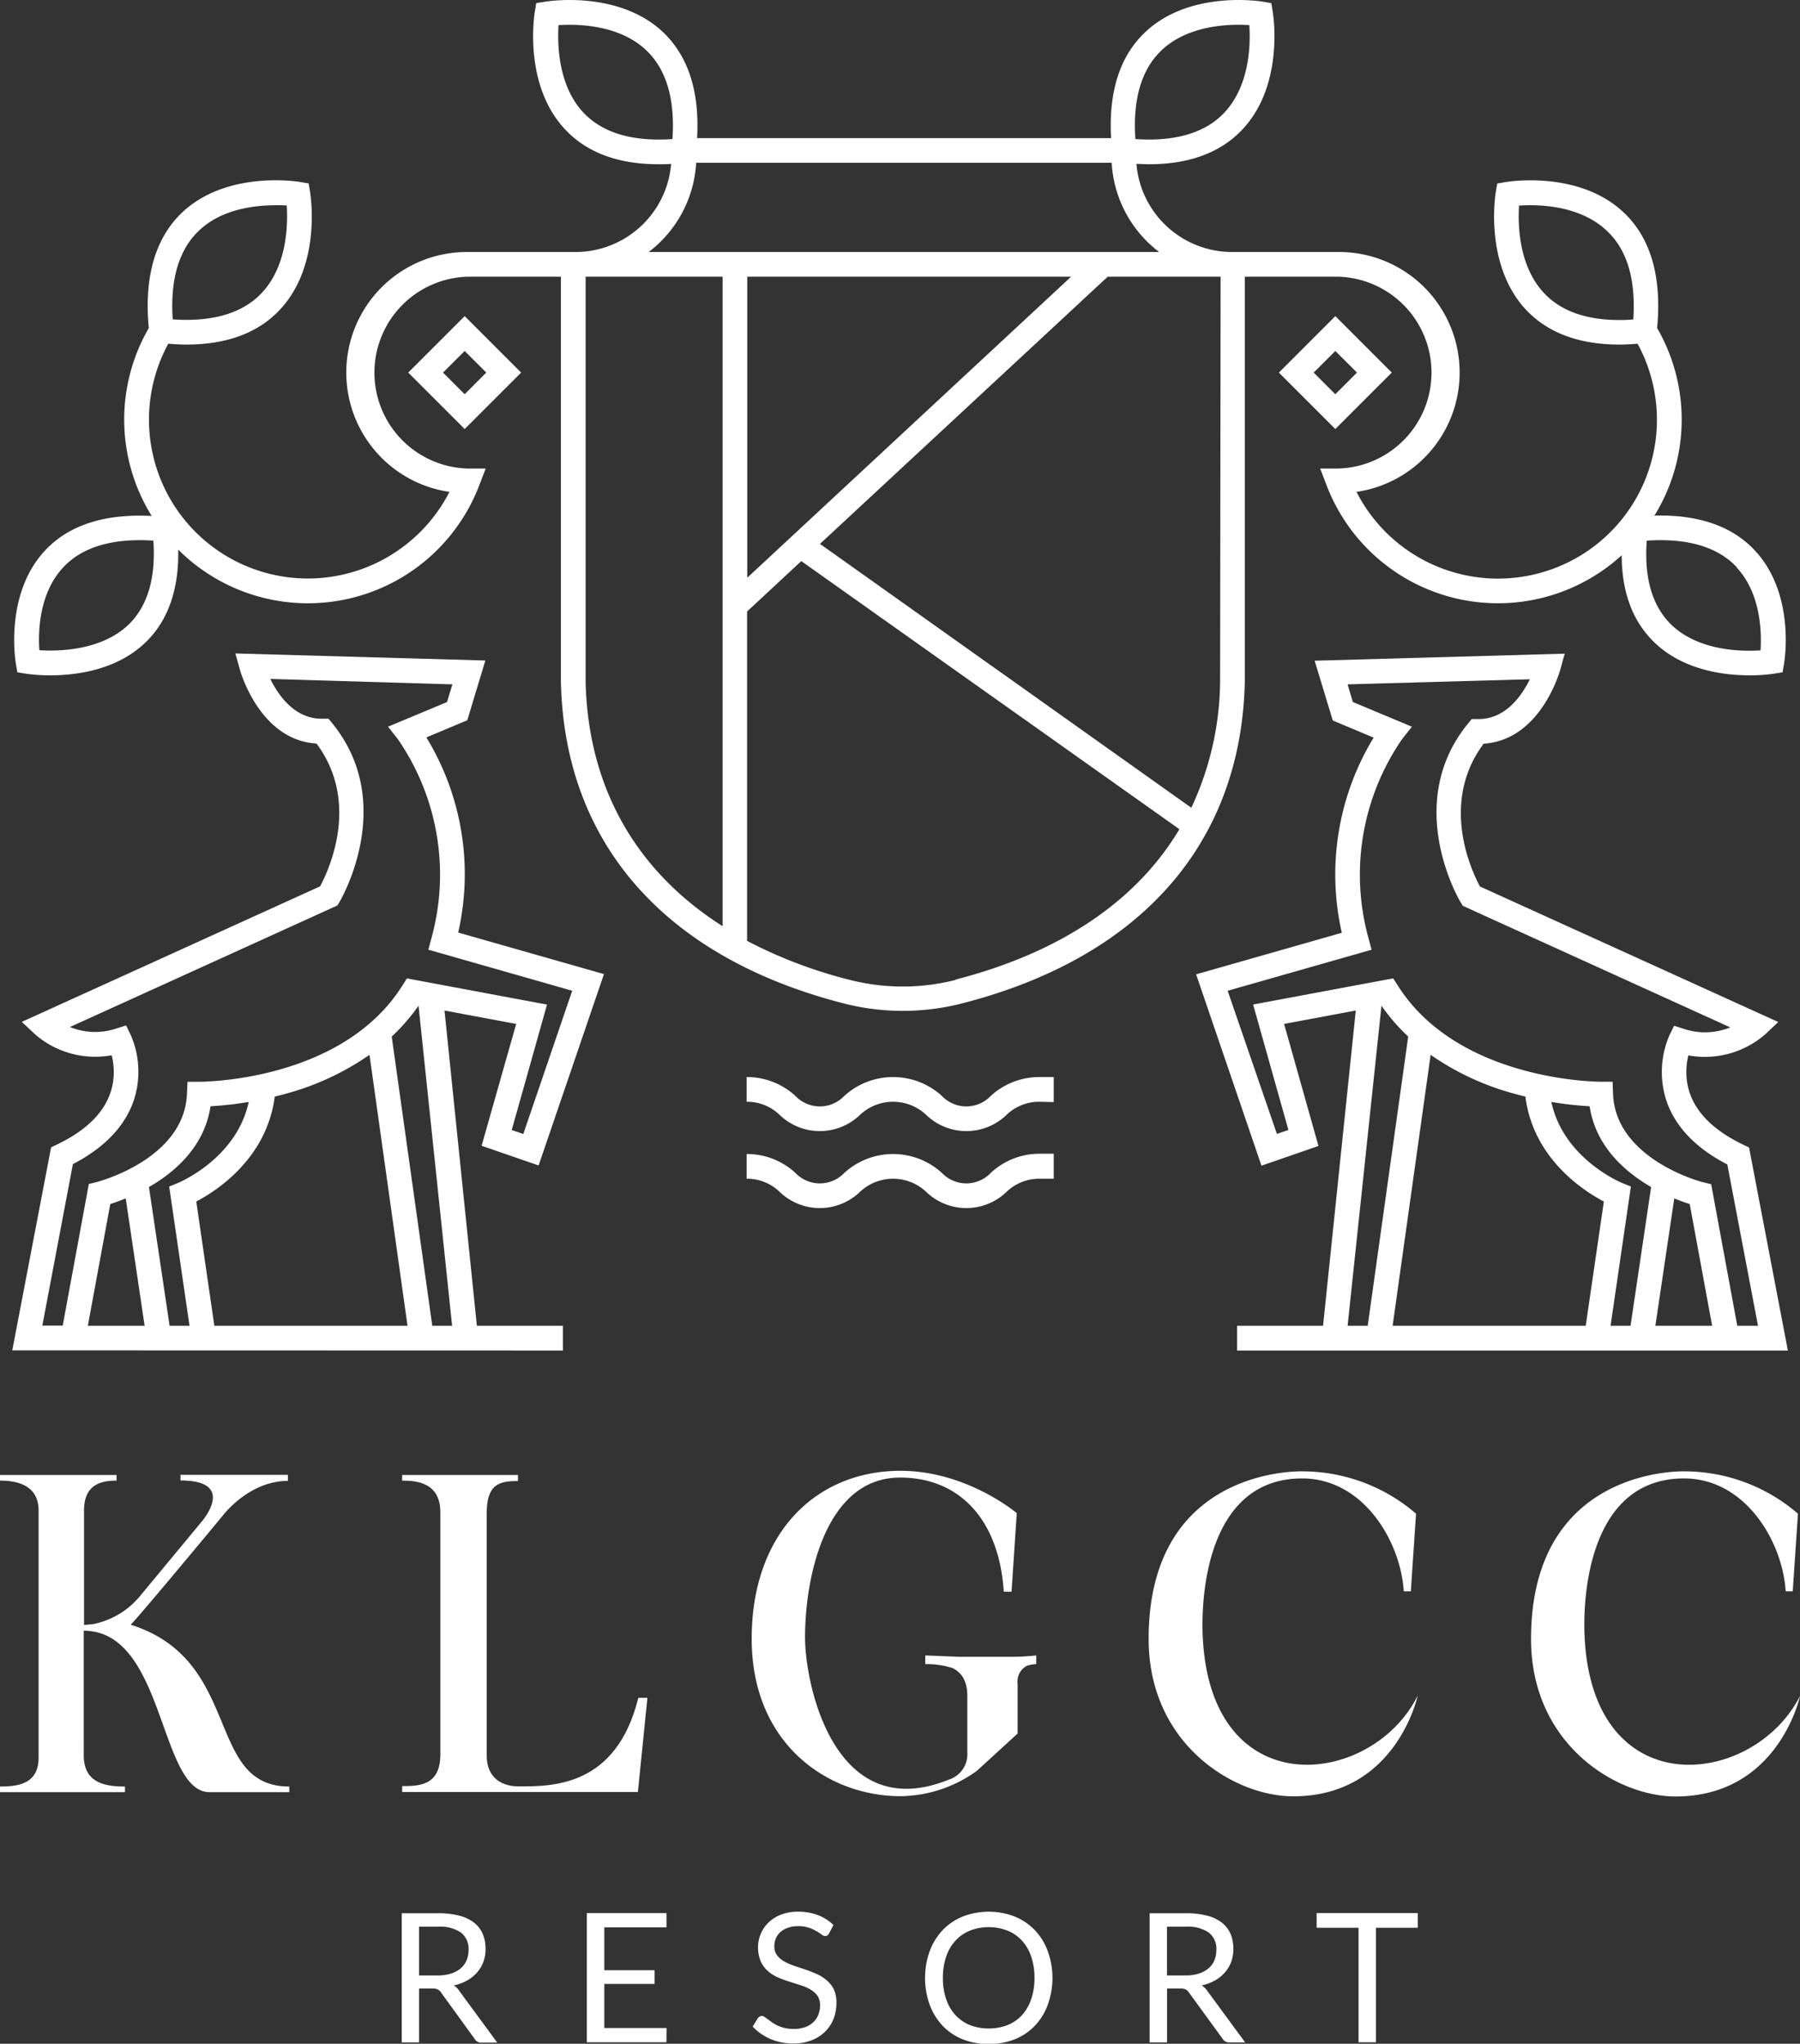 <?xml version="1.0" encoding="utf-8"?>
<svg xmlns="http://www.w3.org/2000/svg" viewBox="0 0 255.12 289.68">
  <rect x="0" y="0" width="255.12" height="289.68" fill="#333333" stroke="none"/>
  <g data-name="Layer 2" id="Layer_2">
    <g data-name="Layer 1" id="Layer_1-2">
      <path d="M140.41,155.35a4.78,4.78,0,0,1-6.9,0,10.27,10.27,0,0,0-13.86,0,4.78,4.78,0,0,1-6.9,0,10.16,10.16,0,0,0-6.93-2.69v3.5a6.65,6.65,0,0,1,4.74,1.92,8.21,8.21,0,0,0,11.27,0,6.84,6.84,0,0,1,9.5,0,8.21,8.21,0,0,0,11.27,0,6.68,6.68,0,0,1,4.75-1.92l2,.05v-3.55h-2A10.17,10.17,0,0,0,140.41,155.35Z" style="fill:#fff"/>
      <path d="M140.41,166.26a4.78,4.78,0,0,1-6.9,0,10.27,10.27,0,0,0-13.86,0,4.78,4.78,0,0,1-6.9,0,10.11,10.11,0,0,0-6.93-2.69v3.5a6.65,6.65,0,0,1,4.74,1.92,8.21,8.21,0,0,0,11.27,0,6.84,6.84,0,0,1,9.5,0,8.21,8.21,0,0,0,11.27,0,6.68,6.68,0,0,1,4.75-1.92l2,0v-3.54h-2A10.12,10.12,0,0,0,140.41,166.26Z" style="fill:#fff"/>
      <path d="M57.86,52.81l8,8,8-8-8-8Zm8,3.07-3.07-3.07,3.07-3.06,3.06,3.06Z" style="fill:#fff"/>
      <path d="M197.26,52.81l-8-8-8,8,8,8Zm-8-3.06,3.07,3.06-3.07,3.07-3.07-3.07Z" style="fill:#fff"/>
      <path d="M2.46,95.29l1.23.2a24,24,0,0,0,3.44.23c3.63,0,9.36-.71,13.46-4.63,3.22-3.08,4.78-7.52,4.67-13.19a26,26,0,0,0,42.67-9.12l.91-2.37H66.3a13.6,13.6,0,0,1,0-27.19H79.5V96.64c.5,22.9,14.75,39.09,40.11,45.59a33.77,33.77,0,0,0,16.71,0c25.36-6.5,39.61-22.69,40.11-45.63V39.22h13.23a13.6,13.6,0,0,1,0,27.19h-2.55l.91,2.37a26,26,0,0,0,41.83,9.92c0,5.29,1.6,9.46,4.67,12.39,4.1,3.92,9.83,4.63,13.46,4.63a24.34,24.34,0,0,0,3.44-.23l1.23-.2.21-1.23c.07-.41,1.62-9.9-4.16-16.06-3.22-3.44-8-5.08-14.21-4.92a25.91,25.91,0,0,0,.38-26.58c.68-7.23-.89-12.74-4.71-16.36-6.32-6-16.3-4.41-16.72-4.34l-1.23.21L212,27.24c-.07.42-1.64,10.39,4.34,16.72,3.08,3.24,7.51,4.88,13.2,4.88.83,0,1.69-.05,2.56-.12a22.52,22.52,0,1,1-39.84,21,17.09,17.09,0,0,0-2.6-34H174.61a13.61,13.61,0,0,1-13.54-12.49c.61,0,1.2.05,1.78.05,5.7,0,10.13-1.64,13.2-4.89,6-6.32,4.41-16.29,4.34-16.71l-.2-1.24L179,.24c-.42-.07-10.39-1.65-16.71,4.34-3.58,3.39-5.18,8.44-4.81,15H98.8C99.17,13,97.57,8,94,4.58,87.67-1.41,77.7.17,77.28.24L76,.44l-.2,1.24c-.07.42-1.65,10.39,4.34,16.71,3.07,3.25,7.5,4.89,13.2,4.89.58,0,1.17,0,1.78-.05A13.61,13.61,0,0,1,81.62,35.72H66.3a17.09,17.09,0,0,0-2.6,34,22.32,22.32,0,0,1-4.14,5.68A22.52,22.52,0,0,1,23.85,48.72c.88.07,1.74.12,2.56.12,5.7,0,10.13-1.64,13.2-4.88,6-6.33,4.41-16.3,4.34-16.72L43.75,26l-1.24-.21c-.42-.07-10.39-1.64-16.71,4.34C22,33.76,20.4,39.27,21.09,46.5a25.88,25.88,0,0,0,.41,26.63C14.86,72.79,9.78,74.41,6.41,78,.63,84.16,2.18,93.65,2.25,94.06Zm229-50c-5.65.39-9.88-.86-12.58-3.71-3.67-3.86-3.75-9.83-3.58-12.44,2.62-.18,8.55-.11,12.43,3.56C230.62,35.39,231.87,39.62,231.49,45.27Zm14.65,35.11c3.49,3.7,3.58,9.28,3.42,11.78-2.66.18-8.73.11-12.61-3.6C234.23,86,233,82,233.4,76.63,239.17,76.25,243.44,77.51,246.14,80.38ZM83,96.6V39.22h19.42v92.06C90.1,123.45,83.34,111.57,83,96.6Zm22.91-14.71V39.22h45.9Zm29.54,57a30.39,30.39,0,0,1-15,0,65.79,65.79,0,0,1-14.56-5.53V86.67l7.68-7.14,53.59,38C161.1,127.7,150.33,135,135.46,138.84Zm37.48-42.27a43,43,0,0,1-4.08,17.87L116.22,77.09,157,39.22h16ZM164.63,7.13c3.87-3.67,9.83-3.74,12.44-3.57.18,2.61.11,8.54-3.56,12.43-2.7,2.85-6.94,4.11-12.59,3.72C160.54,14.06,161.78,9.84,164.63,7.13ZM82.73,16C79.06,12.14,79,6.18,79.16,3.56c2.62-.17,8.58-.1,12.44,3.57,2.85,2.71,4.09,6.93,3.71,12.58C89.67,20.1,85.44,18.85,82.73,16Zm15.94,7.07h58.89a17.08,17.08,0,0,0,6.73,12.65H91.94A17.08,17.08,0,0,0,98.67,23.07ZM28.19,32.7C32.06,29,38,29,40.64,29.12c.17,2.61.11,8.55-3.57,12.43-2.7,2.85-6.94,4.11-12.59,3.72C24.1,39.63,25.35,35.4,28.19,32.7ZM9,80.38c2.7-2.87,7-4.13,12.74-3.75.36,5.32-.83,9.32-3.54,11.92-3.86,3.7-10,3.78-12.62,3.61C5.4,89.65,5.49,84.08,9,80.38Z" style="fill:#fff"/>
      <path d="M79.78,191.42v-3.5H67.59L63,143.23l10.16,1.9L68.26,162.4l8.08,2.79,9.26-27.12-20.66-5.89a37.21,37.21,0,0,0-4.51-27.66l5.8-2.43,2.56-8.47-35.43-1L34,94.91c.12.42,2.87,10,10.86,10.48,6.25,8.4,1.7,18,.51,20.24L3.09,144.84,5,146.63a13,13,0,0,0,10.83,2.94,9.75,9.75,0,0,1,.21,3.67c-.52,3.69-3.21,6.72-8,9l-.8.39-5.5,28.77Zm-67.33-3.5,3.18-17.26c.56-.18,1.32-.45,2.19-.8l2.68,18.06Zm11.59,0-2.93-19.67c3.76-2.16,7.87-5.77,8.73-11.45a49.7,49.7,0,0,0,5.41-.61c-1.7,7.92-9.65,11.32-10,11.47l-1.27.52,2.88,19.74Zm6.34,0L27.82,170.3c2.94-1.54,10-6.13,11.12-14.87.47-.11.94-.23,1.43-.37a38.11,38.11,0,0,0,12-5.55l5.39,38.41Zm33.7,0H61.27l-5.75-41a27.51,27.51,0,0,0,3.8-4.37h0ZM10.33,165c4.44-2.3,7.33-5.31,8.6-8.94a13,13,0,0,0-.4-9.36l-.66-1.36-1.44.46a9.51,9.51,0,0,1-6.52-.23l37.91-17.23.28-.46c.08-.14,8.29-13.93-1-25.35l-.54-.66-.86,0c-3.89.07-6.22-3.27-7.39-5.64L64.12,97l-.76,2.51L55,103l1.42,1.81a33.85,33.85,0,0,1,4.74,28.13l-.45,1.67,20.39,5.82-6.93,20.3-1.64-.56,5-17.78-19.86-3.71-.63,1c-8.62,13.7-28.56,13.64-28.75,13.65l-1.71,0L26.5,155c-.35,9.34-12.69,12.52-12.82,12.55l-1.09.27-3.7,20.07H6Z" style="fill:#fff"/>
      <path d="M253.4,191.42l-5.5-28.77-.8-.39c-4.8-2.3-7.49-5.33-8-9a9.78,9.78,0,0,1,.2-3.67,13.05,13.05,0,0,0,10.84-2.94l1.9-1.79-42.28-19.21c-1.18-2.2-5.74-11.84.52-20.24,8-.5,10.74-10.06,10.86-10.48l.63-2.28-35.44,1,2.57,8.47,5.79,2.43a37.31,37.31,0,0,0-4.51,27.66l-20.65,5.89,9.26,27.12,8.08-2.79L182,145.13l10.16-1.9-4.64,44.69H175.34v3.5Zm-18.78-3.5,2.68-18.06c.86.35,1.62.62,2.19.8l3.18,17.26Zm-6.35,0,2.88-19.74-1.27-.52c-.36-.15-8.31-3.55-10-11.47a50.1,50.1,0,0,0,5.42.61c.86,5.68,5,9.29,8.72,11.45l-2.92,19.67Zm-30.89,0,5.39-38.41a38,38,0,0,0,12,5.55c.49.14,1,.26,1.43.37,1.1,8.74,8.18,13.33,11.12,14.87l-2.57,17.62Zm-1.58-45.37h0a27.44,27.44,0,0,0,3.79,4.37l-5.74,41H191Zm53.37,45.37h-2.94l-3.7-20.07-1.1-.27c-.12,0-12.46-3.21-12.81-12.55l-.06-1.71-1.71,0c-.19,0-20.13,0-28.75-13.65l-.64-1-19.85,3.71,5,17.78-1.63.56L174,140.43l20.4-5.82-.45-1.67a33.85,33.85,0,0,1,4.74-28.13l1.42-1.81-8.37-3.5L191,97l25.83-.72c-1.16,2.37-3.49,5.71-7.39,5.64l-.85,0-.54.66c-9.32,11.42-1.12,25.21-1,25.35l.28.46,37.91,17.23a9.54,9.54,0,0,1-6.53.23l-1.43-.46-.67,1.36a13.07,13.07,0,0,0-.39,9.36c1.26,3.63,4.15,6.64,8.6,8.94Z" style="fill:#fff"/>
      <path d="M18.51,230.28c.56-.37,13-15.38,13-15.38s3.69-5,9.29-5v-.86H25.58v.8c8.12,0,3,5.84,3,5.84l-8.61,10.39a11.52,11.52,0,0,1-6.77,4.13l-1.29.12V214.1c0-3.69,2.4-4.24,4.61-4.24v-.8H0v.8c2.15,0,5.47.49,5.47,4.24v35c0,3.62-2.64,4.12-5.47,4.12v.8H17.71v-.8c-2.83,0-5.84-.5-5.84-4.43V231.14c11.56,0,10.64,22.88,17.84,22.88H41v-.8C29,253.22,34.5,235.32,18.51,230.28Z" style="fill:#fff"/>
      <path d="M57,253.16V254H90.41l1.35-13.35H90.47c-3.14,12.73-12.36,12.55-17,12.55-2.22,0-4.49-1.11-4.49-4.37V214.53c0-4.24,1.84-4.61,4.43-4.61v-.86H57v.8c2,0,5.41.24,5.41,4.49v34.44C62.36,253.09,59.41,253.16,57,253.16Z" style="fill:#fff"/>
      <path d="M144.23,245.71v-7.07a2.5,2.5,0,0,1,1.29-2.52,4.51,4.51,0,0,1,1.35-.25v-1.23a33.15,33.15,0,0,1-4,.19h-7l-4.73-.19v1.23a11.93,11.93,0,0,1,3.87.56c1.23.61,2.09,1.78,2.09,3.93v8a3.77,3.77,0,0,1-2.58,3.87c-16.24,6.58-20.42-13.4-20.42-20.17,0-8.36,2.83-22.63,13.47-22.63,8.24,0,14,5.72,14.7,16.17h1.1l.74-11.13s-7.07-6-16.48-6c-11.93,0-21.09,8.79-21.09,23.8s10.88,22.32,21.09,22.32A18.8,18.8,0,0,0,138.45,251Z" style="fill:#fff"/>
      <path d="M170.49,232.37c-.37-6.15.61-22.88,14.15-22.82,8.67.06,13.89,9,14.32,16h1l.74-11a24.63,24.63,0,0,0-16-6s-21.9-.86-21.9,23.74c0,15,12.18,22.32,20.48,22.32,14.64,0,17.65-14.27,17.65-14.27C194.54,253.22,171.84,256.05,170.49,232.37Z" style="fill:#fff"/>
      <path d="M224.61,232.37c-.37-6.15.62-22.88,14.15-22.82,8.67.06,13.9,9,14.33,16h1l.74-11a24.63,24.63,0,0,0-16-6S217,207.71,217,232.31c0,15,12.17,22.32,20.48,22.32,14.63,0,17.65-14.27,17.65-14.27C248.66,253.22,226,256.05,224.61,232.37Z" style="fill:#fff"/>
      <path d="M64.31,281.42a7.13,7.13,0,0,0,1.9-.71,5.39,5.39,0,0,0,1.42-1.15,4.78,4.78,0,0,0,.89-1.51,5.39,5.39,0,0,0,.3-1.82,5.46,5.46,0,0,0-.39-2.1,4.13,4.13,0,0,0-1.22-1.6,5.75,5.75,0,0,0-2.09-1,11.58,11.58,0,0,0-3-.35H56.94v18.31H59.4v-7.64h1.88a1.72,1.72,0,0,1,.78.14,1.26,1.26,0,0,1,.46.44L67.28,289a1.07,1.07,0,0,0,1,.52h2.2l-5.34-7.27A2.43,2.43,0,0,0,64.31,281.42ZM62,280H59.4v-6.91h2.71a5.16,5.16,0,0,1,3.22.83,2.9,2.9,0,0,1,1.08,2.46,3.85,3.85,0,0,1-.28,1.47,3.09,3.09,0,0,1-.84,1.15,4.12,4.12,0,0,1-1.38.74A6.42,6.42,0,0,1,62,280Z" style="fill:#fff"/>
      <polygon points="85.65 281.2 92.78 281.2 92.78 279.26 85.65 279.26 85.65 273.18 94.46 273.18 94.46 271.16 83.17 271.16 83.17 289.47 94.46 289.47 94.47 287.45 85.65 287.45 85.65 281.2" style="fill:#fff"/>
      <path d="M117.16,280.68a5.63,5.63,0,0,0-1.41-.89c-.52-.23-1.06-.44-1.61-.63l-1.61-.54a7.87,7.87,0,0,1-1.4-.62,3.28,3.28,0,0,1-1-.87,2.06,2.06,0,0,1-.38-1.27,3,3,0,0,1,.22-1.12,2.59,2.59,0,0,1,.65-.9,3.19,3.19,0,0,1,1.06-.6,4.34,4.34,0,0,1,1.46-.23,4.66,4.66,0,0,1,1.5.22,6.26,6.26,0,0,1,1.06.48,6.85,6.85,0,0,1,.74.48.92.92,0,0,0,.51.22.59.59,0,0,0,.33-.1.9.9,0,0,0,.24-.29l.61-1.17a6.46,6.46,0,0,0-2.22-1.41,7.78,7.78,0,0,0-2.79-.48,6.55,6.55,0,0,0-2.43.42,5.3,5.3,0,0,0-1.77,1.12,4.87,4.87,0,0,0-1.48,3.49,4.92,4.92,0,0,0,.38,2,4,4,0,0,0,1,1.37,5.24,5.24,0,0,0,1.4.9,15.75,15.75,0,0,0,1.62.6l1.61.52a6.63,6.63,0,0,1,1.4.6,3.16,3.16,0,0,1,1,.89,2.3,2.3,0,0,1,.38,1.36,3.56,3.56,0,0,1-.26,1.37,2.88,2.88,0,0,1-.73,1.05,3.24,3.24,0,0,1-1.17.69,4.79,4.79,0,0,1-1.57.24,5.51,5.51,0,0,1-1.27-.13,5.85,5.85,0,0,1-1-.34,5.3,5.3,0,0,1-.79-.45l-.61-.45-.48-.34a.72.72,0,0,0-.38-.13.53.53,0,0,0-.32.1.92.92,0,0,0-.25.23l-.72,1.18a7.65,7.65,0,0,0,2.49,1.74,8,8,0,0,0,3.25.65,7.05,7.05,0,0,0,2.6-.45,5.61,5.61,0,0,0,1.93-1.23,5.39,5.39,0,0,0,1.2-1.83,6.21,6.21,0,0,0,.4-2.26,4.4,4.4,0,0,0-.37-1.91A4.12,4.12,0,0,0,117.16,280.68Z" style="fill:#fff"/>
      <path d="M146.67,273.58a8.22,8.22,0,0,0-2.85-1.93,10.19,10.19,0,0,0-7.37,0,8.22,8.22,0,0,0-2.85,1.93,8.81,8.81,0,0,0-1.84,3,11.29,11.29,0,0,0,0,7.55,8.77,8.77,0,0,0,1.84,3,8.19,8.19,0,0,0,2.85,1.92,10.32,10.32,0,0,0,7.37,0,8.19,8.19,0,0,0,2.85-1.92,8.47,8.47,0,0,0,1.84-3,11.13,11.13,0,0,0,0-7.55A8.51,8.51,0,0,0,146.67,273.58Zm-.51,9.76a6.32,6.32,0,0,1-1.3,2.27,5.63,5.63,0,0,1-2.05,1.42,7.55,7.55,0,0,1-5.35,0,5.81,5.81,0,0,1-2.05-1.42,6.33,6.33,0,0,1-1.31-2.27,9.08,9.08,0,0,1-.46-3,9.27,9.27,0,0,1,.46-3,6.29,6.29,0,0,1,1.31-2.26,5.71,5.71,0,0,1,2.05-1.43,7.41,7.41,0,0,1,5.35,0,5.54,5.54,0,0,1,2.05,1.43,6.27,6.27,0,0,1,1.3,2.26,9.27,9.27,0,0,1,.46,3A9.08,9.08,0,0,1,146.16,283.34Z" style="fill:#fff"/>
      <path d="M170.3,281.42a7.13,7.13,0,0,0,1.9-.71,5.39,5.39,0,0,0,1.42-1.15,4.78,4.78,0,0,0,.89-1.51,5.39,5.39,0,0,0,.3-1.82,5.46,5.46,0,0,0-.39-2.1,4.13,4.13,0,0,0-1.22-1.6,5.75,5.75,0,0,0-2.09-1,11.58,11.58,0,0,0-3-.35h-5.17v18.31h2.47v-7.64h1.87a1.72,1.72,0,0,1,.78.14,1.26,1.26,0,0,1,.46.44l4.76,6.54a1.07,1.07,0,0,0,1,.52h2.2l-5.34-7.27A2.43,2.43,0,0,0,170.3,281.42ZM168,280h-2.6v-6.91h2.7a5.14,5.14,0,0,1,3.22.83,2.9,2.9,0,0,1,1.08,2.46,3.85,3.85,0,0,1-.28,1.47,3.09,3.09,0,0,1-.84,1.15,4.12,4.12,0,0,1-1.38.74A6.42,6.42,0,0,1,168,280Z" style="fill:#fff"/>
      <polygon points="186.61 273.24 192.55 273.24 192.55 289.47 195.02 289.47 195.02 273.24 200.95 273.24 200.95 271.16 186.61 271.16 186.61 273.24" style="fill:#fff"/>
    </g>
  </g>
</svg>